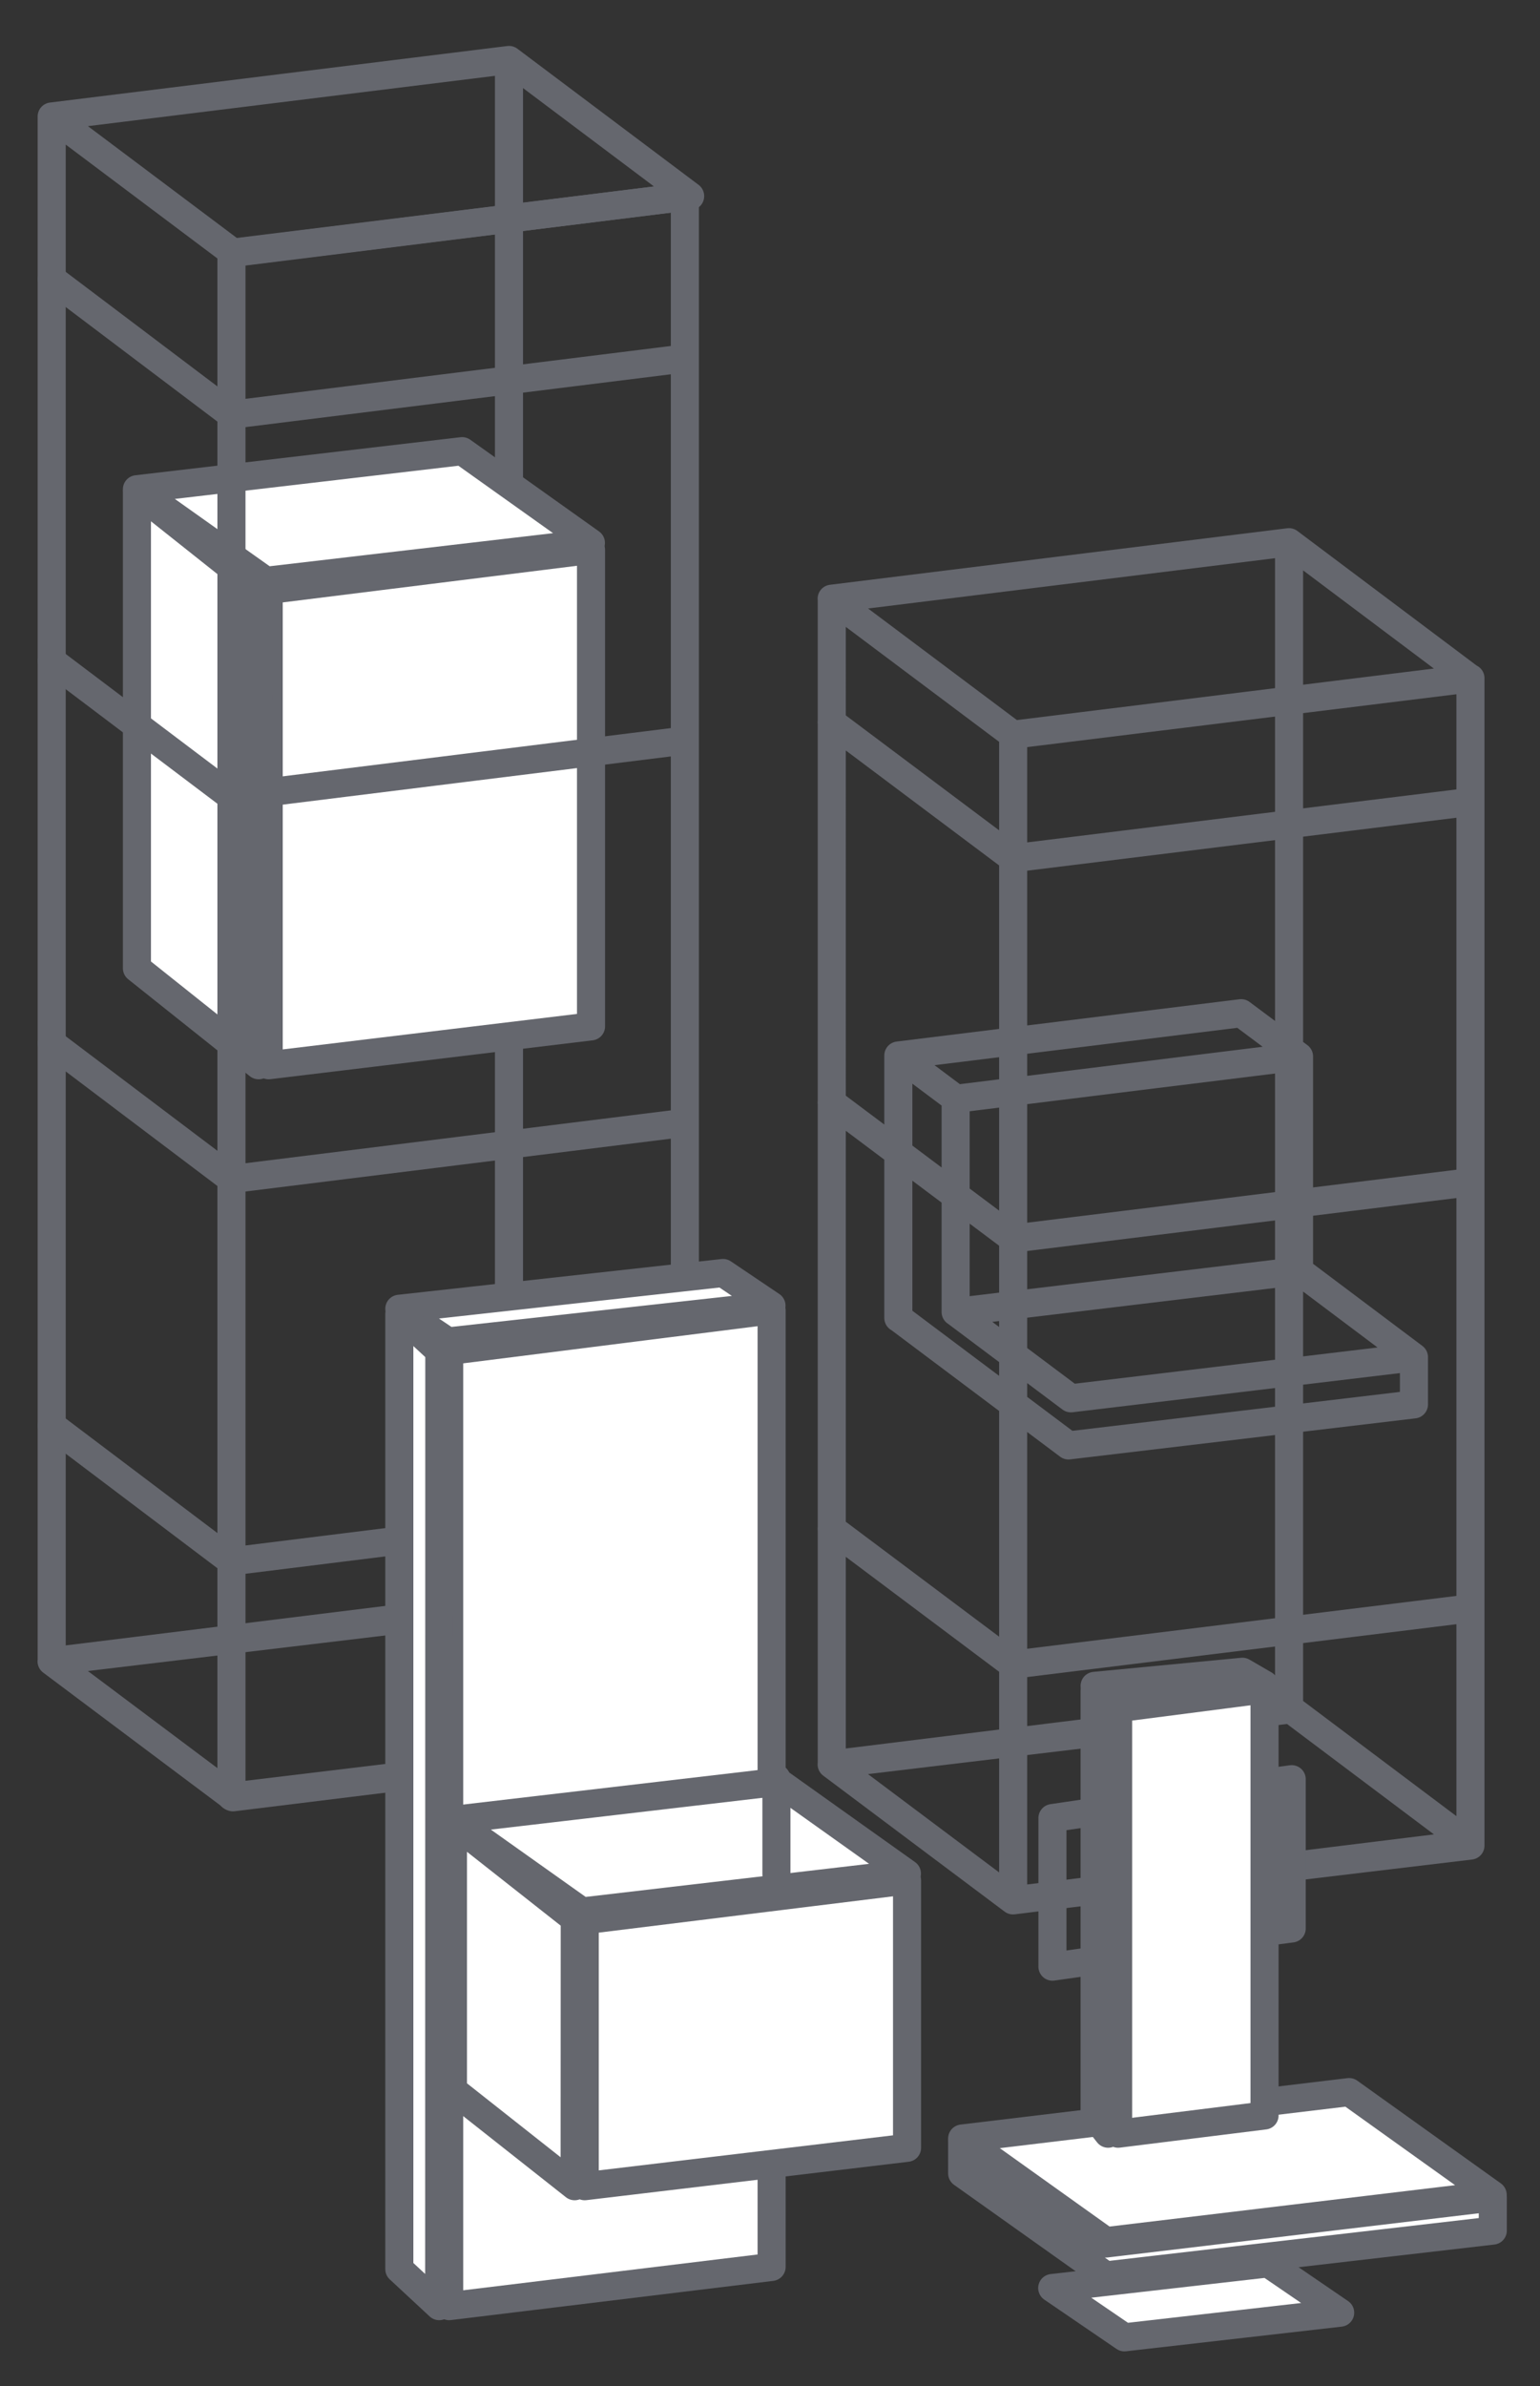 <?xml version="1.0" encoding="UTF-8"?>
<svg id="Livello_1" xmlns="http://www.w3.org/2000/svg" viewBox="0 0 134.4 208.13">
  <rect x="0" y="0" width="134.4" height="208.13" fill="#333333" stroke="none"/>
  <defs>
    <style>
      .cls-1 {
        fill: #fff;
      }

      .cls-2 {
        fill: none;
        stroke: #65676e;
        stroke-linecap: round;
        stroke-linejoin: round;
        stroke-width: 2.45px;
      }
    </style>
  </defs>
  <path class="cls-2" d="M60.23,151.85l-39.9,4.91-15.83-11.86,39.91-4.93,15.81,11.87ZM60.23,17.11l-39.9,4.92L4.51,10.16l39.91-4.93,15.81,11.87ZM44.42,140.12l-39.91,4.77V10.16l39.91-4.93v134.89ZM78.4,92.07l5.01,3.75M113.37,110.85v-18.71l-5.05-3.77-29.92,3.69v22.89h.02s14.83,11.12,14.83,11.12l30.15-3.58v-4.12s-10.03-7.53-10.03-7.53ZM123.4,118.38l-29.94,3.58-10.04-7.52,29.95-3.59,10.03,7.53ZM113.37,110.85l-29.97,3.58v-18.59l29.97-3.7v18.71ZM128.31,160.84l-39.9,4.91-15.83-11.86,39.91-4.93,15.82,11.88ZM128.31,140.28l-39.9,4.91-15.83-11.86M128.31,103.11l-39.9,4.92-15.83-11.86M128.31,69.94l-39.9,4.92-15.83-11.86M128.31,59.17l-39.9,4.91-15.83-11.86,39.91-4.93,15.82,11.87ZM128.33,160.97l-39.91,4.77v-101.66l39.91-4.93v101.81ZM112.5,149.11l-39.91,4.77V52.23l39.91-4.93v101.81Z"/>
  <polygon class="cls-1" points="51.57 47.35 23.21 50.66 11.95 42.67 40.33 39.35 51.57 47.35"/>
  <polygon class="cls-2" points="51.57 47.35 23.21 50.66 11.95 42.67 40.33 39.35 51.57 47.35"/>
  <polygon class="cls-1" points="51.58 89.52 23.45 92.91 23.45 51.46 51.58 47.96 51.58 89.52"/>
  <polygon class="cls-2" points="51.58 89.52 23.45 92.91 23.45 51.46 51.58 47.96 51.58 89.52"/>
  <polygon class="cls-1" points="22.57 92.91 22.59 51.38 11.95 42.93 11.95 84.45 22.57 92.91"/>
  <polygon class="cls-2" points="22.57 92.91 22.59 51.38 11.95 42.93 11.95 84.45 22.57 92.91"/>
  <path class="cls-2" d="M59.76,131.27l-39.55,4.91-15.7-11.85M59.76,97.93l-39.55,4.91-15.7-11.85M59.76,31.26l-39.55,4.91-15.7-11.85M59.76,64.59l-39.55,4.91-15.7-11.85M59.77,151.94l-39.57,4.76V22.08l39.57-4.92v134.78Z"/>
  <polygon class="cls-1" points="67.33 113.88 39.09 117 34.85 114.15 63.1 111.03 67.33 113.88"/>
  <polygon class="cls-2" points="67.33 113.88 39.09 117 34.85 114.15 63.1 111.03 67.33 113.88"/>
  <polygon class="cls-1" points="67.34 197.72 39.2 201.14 39.2 117.83 67.34 114.28 67.34 197.72"/>
  <polygon class="cls-2" points="67.34 197.72 39.2 201.14 39.2 117.83 67.34 114.28 67.34 197.72"/>
  <polygon class="cls-1" points="38.33 201.14 38.34 117.83 34.85 114.6 34.85 197.91 38.33 201.14"/>
  <polygon class="cls-2" points="38.33 201.14 38.34 117.83 34.85 114.6 34.85 197.91 38.33 201.14"/>
  <polygon class="cls-1" points="79.15 163.41 50.79 166.72 39.53 158.73 67.91 155.41 79.15 163.41"/>
  <polygon class="cls-2" points="79.15 163.41 50.79 166.72 39.53 158.73 67.91 155.41 79.15 163.41"/>
  <polygon class="cls-1" points="79.16 187.33 51.03 190.68 51.03 167.48 79.16 164.01 79.16 187.33"/>
  <polygon class="cls-2" points="79.16 187.33 51.03 190.68 51.03 167.48 79.16 164.01 79.16 187.33"/>
  <polygon class="cls-1" points="50.15 190.68 50.16 167.36 39.53 158.99 39.53 182.3 50.15 190.68"/>
  <polygon class="cls-2" points="50.15 190.68 50.16 167.36 39.53 158.99 39.53 182.3 50.15 190.68"/>
  <line class="cls-2" x1="67.76" y1="155.1" x2="67.76" y2="163.47"/>
  <polygon class="cls-1" points="91.83 199.56 98.13 203.86 116.96 201.71 110.67 197.4 91.83 199.56"/>
  <polygon class="cls-2" points="116.96 201.71 98.13 203.86 91.83 199.56 110.67 197.41 116.96 201.71"/>
  <polygon class="cls-1" points="130.27 191.43 96.51 195.47 83.97 186.52 117.74 182.47 130.27 191.43"/>
  <polygon class="cls-2" points="130.27 191.43 96.51 195.47 83.97 186.52 117.74 182.47 130.27 191.43"/>
  <polygon class="cls-1" points="96.51 195.68 96.51 195.68 83.97 186.78 83.97 189.56 96.5 198.46 96.51 198.46 130.28 194.55 130.28 191.66 96.51 195.68"/>
  <polygon class="cls-2" points="96.51 195.68 96.51 195.68 83.97 186.78 83.97 189.56 96.5 198.46 96.51 198.46 130.28 194.55 130.28 191.66 96.51 195.68"/>
  <polyline class="cls-2" points="107.87 168.84 112.73 168.2 112.73 155.18 107.87 155.84"/>
  <polygon class="cls-1" points="95.53 147.04 97.47 148.16 110.36 146.93 108.43 145.81 95.53 147.04"/>
  <polygon class="cls-2" points="110.36 146.93 97.47 148.16 95.53 147.04 108.43 145.81 110.36 146.93"/>
  <polygon class="cls-1" points="110.36 184.51 97.58 186.1 97.58 148.99 110.36 147.34 110.36 184.51"/>
  <polygon class="cls-2" points="110.36 184.51 97.58 186.1 97.58 148.99 110.36 147.34 110.36 184.51"/>
  <polygon class="cls-1" points="95.53 184.6 96.71 186.1 96.71 148.99 95.53 147.49 95.53 184.6"/>
  <polygon class="cls-2" points="96.71 186.1 96.71 148.99 95.53 147.49 95.53 184.6 96.71 186.1"/>
  <polyline class="cls-2" points="95.32 158.06 91.85 158.57 91.85 171.53 95.32 171.04"/>
</svg>